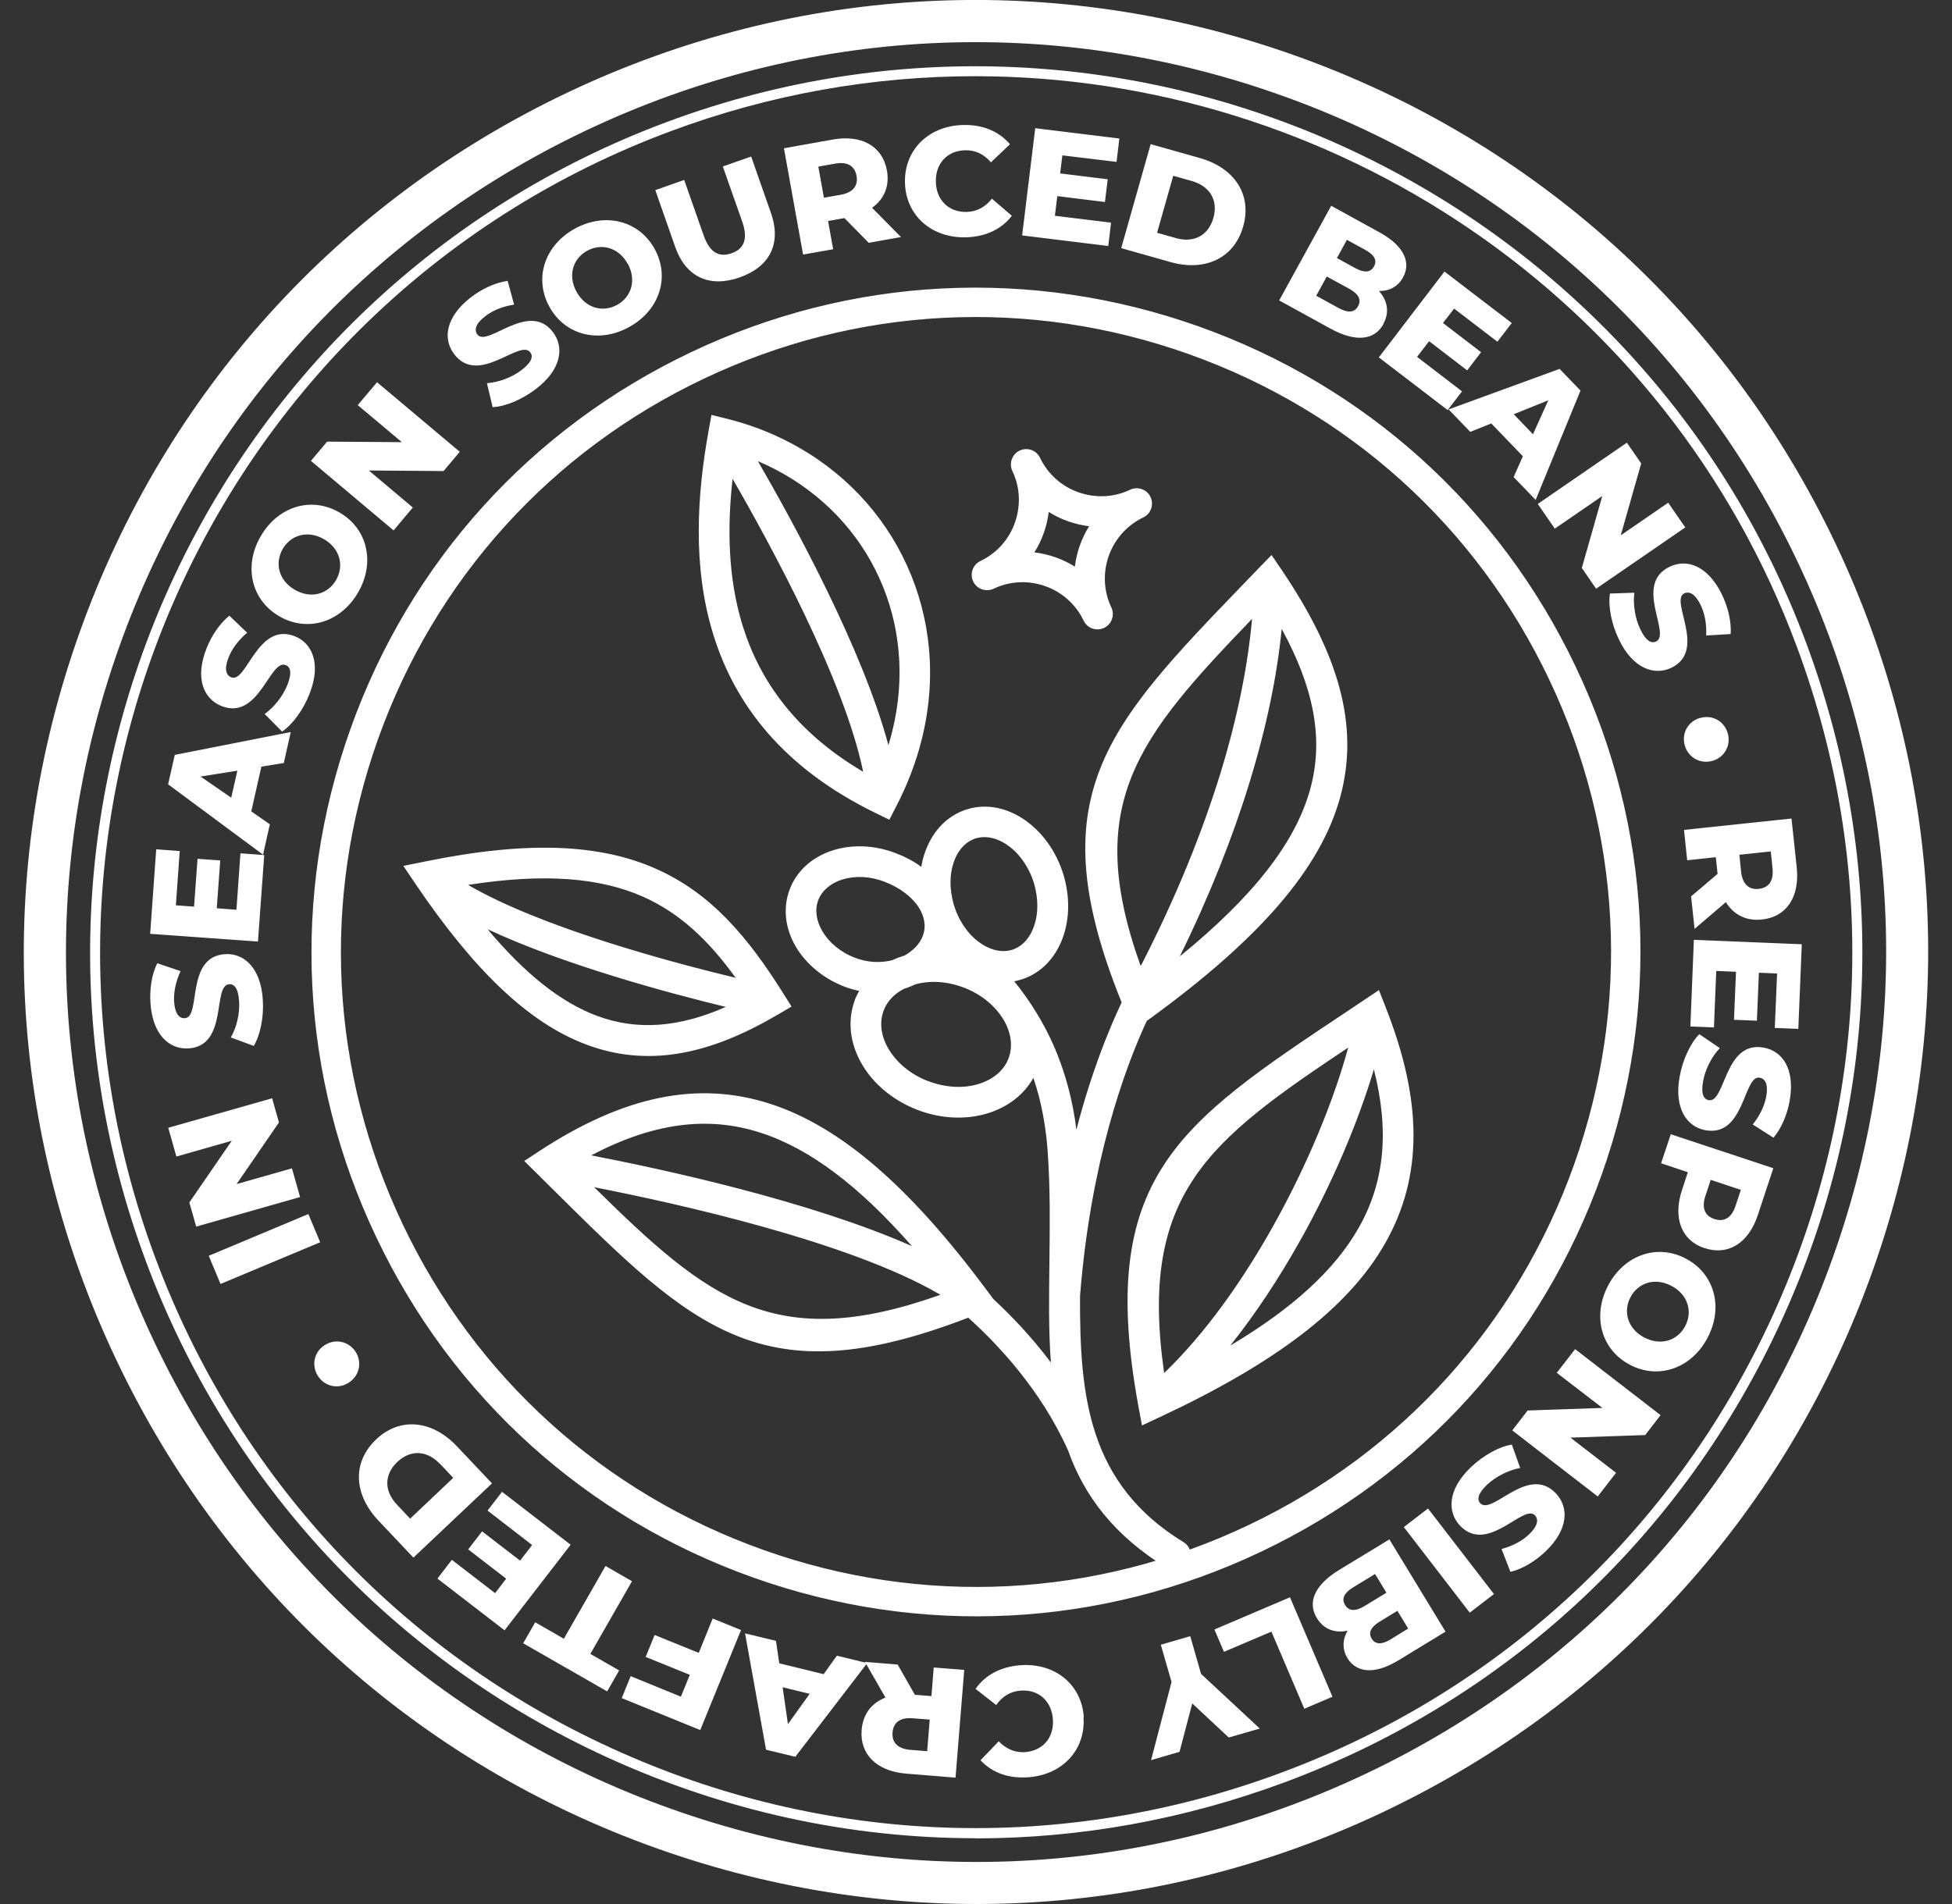 <svg xmlns="http://www.w3.org/2000/svg" fill="none" viewBox="0 0 41 40" height="40" width="41">
<rect x="0" y="0" width="41" height="40" fill="#333333" stroke="none"/>
<g clip-path="url(#clip0_665_67234)">
<path fill="white" d="M26.489 32.598C23.123 34.199 19.337 34.39 15.826 33.143C12.315 31.896 9.5 29.354 7.902 25.988C6.3 22.623 6.107 18.837 7.357 15.325C8.604 11.814 11.146 9 14.511 7.401C17.876 5.8 21.663 5.609 25.174 6.856C28.685 8.104 31.5 10.646 33.098 14.011C34.699 17.376 34.89 21.163 33.643 24.674C32.396 28.185 29.854 31 26.489 32.598ZM14.775 7.96C11.559 9.488 9.132 12.179 7.938 15.533C6.744 18.887 6.93 22.508 8.461 25.724C9.989 28.941 12.68 31.368 16.034 32.561C19.387 33.755 23.008 33.57 26.225 32.039C29.441 30.511 31.868 27.82 33.062 24.466C34.255 21.112 34.07 17.491 32.539 14.275C31.011 11.059 28.32 8.632 24.966 7.438C21.612 6.244 17.991 6.429 14.775 7.96ZM21.416 9.466C21.576 9.39 21.77 9.457 21.845 9.618C22.014 9.969 22.309 10.222 22.652 10.342C22.994 10.463 23.382 10.457 23.736 10.289C23.896 10.213 24.09 10.28 24.166 10.441C24.241 10.601 24.174 10.795 24.014 10.87C23.663 11.039 23.41 11.334 23.289 11.677C23.168 12.019 23.174 12.407 23.343 12.761C23.418 12.921 23.351 13.115 23.191 13.191C23.031 13.267 22.837 13.199 22.761 13.039C22.593 12.688 22.298 12.435 21.955 12.314C21.612 12.193 21.225 12.199 20.871 12.368C20.711 12.443 20.517 12.376 20.441 12.216C20.365 12.056 20.433 11.862 20.593 11.786C20.944 11.618 21.197 11.323 21.317 10.98C21.438 10.637 21.433 10.25 21.264 9.896C21.188 9.736 21.256 9.542 21.416 9.466ZM22.435 10.952C22.292 10.901 22.157 10.837 22.028 10.755C22.008 10.907 21.975 11.053 21.924 11.196C21.873 11.339 21.809 11.474 21.727 11.604C21.879 11.623 22.025 11.657 22.168 11.707C22.312 11.758 22.447 11.823 22.576 11.904C22.595 11.752 22.629 11.606 22.68 11.463C22.73 11.32 22.795 11.185 22.876 11.056C22.725 11.036 22.578 11.002 22.435 10.952ZM18.564 21.219L18.562 21.227C18.463 21.483 18.508 21.775 18.663 22.036C18.831 22.32 19.121 22.57 19.494 22.713H19.5C19.873 22.856 20.253 22.868 20.564 22.769C20.854 22.679 21.084 22.494 21.183 22.236C21.281 21.98 21.236 21.688 21.081 21.427C20.913 21.143 20.623 20.893 20.25 20.75C19.893 20.612 19.531 20.595 19.227 20.679C19.171 20.705 19.115 20.73 19.056 20.75C19.031 20.758 19.008 20.767 18.983 20.775C18.789 20.876 18.64 21.028 18.564 21.219ZM15.247 21.154C14.056 20.865 11.862 20.278 10.242 19.522C11.022 20.452 11.775 21.056 12.542 21.342C13.382 21.654 14.261 21.587 15.244 21.154H15.247ZM9.831 18.59C11.376 19.491 14.109 20.219 15.452 20.542C14.896 19.772 14.292 19.185 13.497 18.834C12.607 18.443 11.455 18.337 9.831 18.59ZM16.337 21.314C14.857 22.191 13.567 22.413 12.32 21.946C11.104 21.494 9.958 20.384 8.741 18.59L8.472 18.191L8.947 18.095C11.123 17.651 12.615 17.741 13.761 18.244C14.918 18.752 15.697 19.665 16.449 20.865L16.626 21.146L16.34 21.314H16.337ZM20.859 27.286C21.216 27.615 21.654 28.067 22.073 28.623C22.022 27.949 22.034 27.241 22.042 26.511C22.05 25.761 22.062 24.983 22.006 24.196C21.969 23.677 21.879 23.157 21.705 22.643C21.508 23 21.168 23.255 20.761 23.384C20.314 23.525 19.778 23.514 19.264 23.314L19.222 23.297C18.727 23.095 18.337 22.755 18.107 22.362C17.857 21.938 17.789 21.452 17.958 21.002V20.994C17.986 20.932 18.014 20.873 18.045 20.817C17.941 20.795 17.837 20.767 17.736 20.727C17.284 20.553 16.927 20.244 16.716 19.89C16.494 19.511 16.435 19.078 16.59 18.677C16.744 18.275 17.081 17.994 17.5 17.862C17.893 17.738 18.365 17.75 18.817 17.924C19.014 18 19.194 18.095 19.351 18.21C19.376 18.053 19.421 17.904 19.483 17.769C19.654 17.384 19.958 17.098 20.351 16.991C20.373 16.986 20.39 16.98 20.404 16.977C20.826 16.882 21.258 17.011 21.618 17.295C21.952 17.559 22.227 17.963 22.357 18.446C22.368 18.488 22.376 18.525 22.382 18.55C22.483 19.008 22.438 19.452 22.278 19.811C22.107 20.196 21.803 20.483 21.41 20.59C21.387 20.595 21.371 20.601 21.357 20.604C21.34 20.609 21.32 20.612 21.303 20.615C21.654 21.05 21.921 21.494 22.121 21.943C22.385 22.539 22.534 23.137 22.609 23.733C22.918 22.542 23.281 21.646 23.559 21.059C21.812 16.741 23.227 15.269 26.126 12.261L26.43 11.946L26.708 11.66L26.933 11.991C28.095 13.719 28.567 15.222 28.149 16.75C27.739 18.244 26.466 19.721 24.135 21.413L24.087 21.446C23.612 22.474 22.907 24.421 22.685 27.227C22.677 29.328 22.854 31.171 24.859 32.398C25.011 32.491 25.059 32.691 24.966 32.842C24.873 32.994 24.674 33.042 24.522 32.949C23.393 32.258 22.772 31.421 22.435 30.474C21.862 29.191 20.941 28.224 20.337 27.682C16.014 29.351 14.565 27.913 11.604 24.977L11.295 24.671L11.011 24.39L11.345 24.171C13.095 23.03 14.649 22.693 16.183 23.191C17.685 23.679 19.137 24.969 20.719 27.095L20.868 27.295L20.859 27.286ZM19.75 27.202L19.725 27.185C17.84 26.087 14.242 25.286 12.48 24.941C14.882 27.309 16.281 28.435 19.75 27.202ZM15.921 9.691C16.66 10.969 18.118 13.629 18.66 15.654C18.688 15.564 18.713 15.474 18.736 15.384C19.025 14.233 18.907 13.106 18.469 12.143C18.031 11.177 17.27 10.37 16.275 9.856C16.163 9.797 16.045 9.741 15.924 9.691H15.921ZM18.129 16.21C17.733 14.278 16.174 11.421 15.387 10.059C15.275 11.067 15.286 12.134 15.598 13.143C15.955 14.295 16.711 15.379 18.129 16.213V16.21ZM15.281 8.8C15.736 8.915 16.168 9.078 16.567 9.286C17.694 9.868 18.553 10.783 19.05 11.879C19.548 12.974 19.685 14.247 19.357 15.547C19.241 16.008 19.064 16.477 18.823 16.943L18.68 17.221L18.399 17.084C16.433 16.129 15.432 14.783 14.983 13.334C14.539 11.901 14.643 10.384 14.882 9.056L14.944 8.716L15.278 8.8H15.281ZM17.188 18.904C17.109 19.112 17.146 19.348 17.272 19.561C17.41 19.797 17.652 20.005 17.963 20.123C18.227 20.224 18.503 20.233 18.744 20.171C18.82 20.134 18.902 20.104 18.983 20.078H18.991C19.174 19.977 19.317 19.834 19.382 19.663C19.458 19.463 19.418 19.25 19.295 19.059C19.152 18.84 18.899 18.646 18.581 18.525C18.27 18.404 17.952 18.396 17.691 18.477C17.455 18.55 17.27 18.702 17.188 18.907V18.904ZM21.216 17.795C21.006 17.629 20.764 17.553 20.542 17.601C20.542 17.601 20.52 17.606 20.517 17.606C20.317 17.66 20.16 17.814 20.067 18.025C19.961 18.261 19.933 18.564 20.003 18.882C20.008 18.91 20.014 18.935 20.02 18.957C20.112 19.303 20.303 19.59 20.536 19.772C20.747 19.938 20.989 20.014 21.211 19.966C21.211 19.966 21.233 19.96 21.236 19.96C21.435 19.907 21.593 19.752 21.685 19.542C21.792 19.306 21.82 19.002 21.75 18.685C21.741 18.651 21.736 18.629 21.733 18.609C21.64 18.264 21.449 17.977 21.216 17.795ZM23.955 20.295C23.966 20.275 23.977 20.261 23.983 20.25C24.711 18.831 25.25 17.488 25.632 16.252C26 15.053 26.213 13.96 26.298 13.002C23.91 15.486 22.736 16.884 23.958 20.292L23.955 20.295ZM28.857 22.466C28.528 23.567 27.991 24.848 27.306 26.067C26.871 26.842 26.376 27.598 25.84 28.269C27.14 27.494 28.034 26.685 28.539 25.792C29.087 24.828 29.183 23.744 28.857 22.466ZM24.452 28.845C25.312 28.019 26.095 26.913 26.744 25.752C27.463 24.466 28.017 23.118 28.317 22.008C25.376 23.971 23.913 25.084 24.452 28.845ZM12.418 24.272C13.904 24.559 17.014 25.23 19.154 26.179C18.056 24.927 17.02 24.134 15.977 23.797C14.854 23.432 13.699 23.598 12.418 24.272ZM26.921 13.213C26.826 14.177 26.607 15.261 26.244 16.441C25.896 17.578 25.413 18.803 24.781 20.092C26.337 18.823 27.216 17.691 27.522 16.57C27.814 15.502 27.581 14.421 26.921 13.213ZM29.109 21.174C29.876 23.118 29.893 24.707 29.098 26.112C28.32 27.486 26.764 28.648 24.365 29.769L23.986 29.946L23.91 29.536C23.036 24.75 24.733 23.62 28.27 21.264L28.632 21.022L28.963 20.8L29.109 21.171V21.174ZM4.632 26.974L4.385 26.382L6.477 25.505L6.725 26.098L4.632 26.974ZM3.534 23.693L5.716 23.073L5.859 23.581L4.969 24.876L6.132 24.545L6.303 25.148L4.121 25.769L3.977 25.261L4.868 23.966L3.705 24.297L3.534 23.693ZM5.334 21.974L4.848 21.795C4.969 21.587 5.039 21.295 5.022 21.033C5.005 20.769 4.924 20.668 4.814 20.677C4.455 20.699 4.8 21.971 3.961 22.025C3.556 22.05 3.205 21.741 3.16 21.07C3.14 20.775 3.188 20.466 3.303 20.236L3.792 20.401C3.691 20.626 3.646 20.842 3.657 21.039C3.674 21.309 3.772 21.398 3.885 21.39C4.23 21.368 3.89 20.101 4.725 20.045C5.121 20.019 5.477 20.328 5.52 21C5.545 21.37 5.466 21.747 5.331 21.971L5.334 21.974ZM5.056 17.927L5.55 17.963L5.418 19.78L3.154 19.618L3.281 17.842L3.775 17.879L3.694 19.019L4.076 19.047L4.149 18.042L4.626 18.076L4.553 19.081L4.966 19.112L5.05 17.929L5.056 17.927ZM5.489 16.109L5.278 17.045L5.668 17.317L5.525 17.955L3.531 16.477L3.671 15.859L6.107 15.379L5.961 16.03L5.491 16.106L5.489 16.109ZM4.986 16.191L4.213 16.314L4.857 16.758L4.986 16.188V16.191ZM5.924 15.368L5.559 15C5.755 14.859 5.944 14.626 6.039 14.382C6.135 14.134 6.104 14.011 6 13.972C5.666 13.842 5.441 15.14 4.657 14.834C4.281 14.688 4.09 14.258 4.334 13.632C4.441 13.356 4.615 13.098 4.817 12.935L5.191 13.292C5.003 13.452 4.871 13.632 4.8 13.814C4.702 14.064 4.753 14.188 4.859 14.23C5.182 14.356 5.407 13.061 6.188 13.365C6.556 13.508 6.75 13.938 6.505 14.567C6.371 14.915 6.143 15.222 5.927 15.368H5.924ZM5.865 12.946C5.275 12.604 5.112 11.89 5.477 11.264C5.843 10.634 6.542 10.424 7.132 10.767C7.722 11.109 7.885 11.823 7.52 12.449C7.154 13.078 6.455 13.289 5.865 12.946ZM6.806 11.328C6.466 11.132 6.109 11.236 5.938 11.533C5.767 11.831 5.851 12.191 6.191 12.39C6.531 12.587 6.888 12.483 7.059 12.185C7.23 11.887 7.146 11.528 6.806 11.328ZM7.921 8.031L9.657 9.491L9.317 9.896L7.747 9.884L8.671 10.662L8.267 11.143L6.531 9.682L6.871 9.278L8.441 9.289L7.514 8.511L7.918 8.031H7.921ZM10.348 8.553L10.227 8.05C10.469 8.033 10.75 7.932 10.958 7.772C11.168 7.609 11.205 7.488 11.137 7.401C10.918 7.115 10.056 8.112 9.542 7.443C9.295 7.123 9.357 6.66 9.89 6.247C10.123 6.067 10.407 5.935 10.663 5.901L10.798 6.399C10.553 6.438 10.348 6.522 10.194 6.643C9.98 6.806 9.958 6.938 10.028 7.028C10.239 7.303 11.101 6.311 11.612 6.974C11.854 7.289 11.798 7.758 11.261 8.168C10.966 8.396 10.612 8.542 10.351 8.553H10.348ZM11.542 6.449C11.211 5.854 11.435 5.157 12.07 4.806C12.705 4.455 13.416 4.629 13.747 5.224C14.079 5.82 13.854 6.516 13.219 6.868C12.584 7.222 11.873 7.045 11.542 6.449ZM13.182 5.539C12.992 5.196 12.632 5.104 12.331 5.269C12.031 5.435 11.921 5.792 12.112 6.134C12.303 6.477 12.663 6.57 12.963 6.404C13.264 6.238 13.373 5.882 13.185 5.539H13.182ZM14.18 5.182L13.764 3.994L14.371 3.781L14.781 4.949C14.91 5.317 15.115 5.41 15.368 5.32C15.618 5.233 15.719 5.031 15.593 4.665L15.182 3.497L15.778 3.289L16.194 4.477C16.418 5.118 16.168 5.606 15.536 5.828C14.902 6.05 14.404 5.823 14.18 5.182ZM17.739 4.581L17.393 4.643L17.5 5.236L16.868 5.348L16.466 3.115L17.489 2.932C18.098 2.823 18.536 3.07 18.629 3.581C18.688 3.91 18.573 4.182 18.317 4.365L18.924 4.98L18.247 5.101L17.736 4.581H17.739ZM17.539 3.438L17.188 3.5L17.306 4.154L17.657 4.092C17.918 4.045 18.028 3.901 17.991 3.696C17.955 3.488 17.8 3.39 17.539 3.438ZM19.008 3.837C18.991 3.146 19.508 2.643 20.227 2.626C20.646 2.615 20.986 2.761 21.213 3.031L20.814 3.41C20.668 3.241 20.491 3.151 20.272 3.157C19.899 3.165 19.646 3.432 19.657 3.82C19.666 4.21 19.933 4.463 20.306 4.452C20.522 4.446 20.697 4.348 20.834 4.174L21.253 4.533C21.039 4.814 20.705 4.974 20.286 4.986C19.567 5.002 19.025 4.528 19.008 3.837ZM23.337 4.677L23.278 5.168L21.469 4.946L21.744 2.693L23.511 2.91L23.452 3.401L22.314 3.264L22.267 3.643L23.267 3.766L23.208 4.244L22.208 4.12L22.157 4.533L23.334 4.677H23.337ZM24.168 3.028L25.202 3.32C25.927 3.525 26.303 4.087 26.112 4.758C25.921 5.429 25.306 5.71 24.584 5.505L23.55 5.213L24.168 3.031V3.028ZM24.697 5.002C25.067 5.106 25.379 4.957 25.486 4.578C25.593 4.202 25.407 3.91 25.034 3.803L24.643 3.693L24.303 4.89L24.694 5L24.697 5.002ZM29.059 6.806C28.871 7.149 28.475 7.196 27.941 6.901L26.868 6.311L27.961 4.323L28.977 4.882C29.5 5.168 29.64 5.522 29.469 5.828C29.365 6.019 29.183 6.118 28.963 6.112C29.143 6.314 29.191 6.561 29.056 6.803L29.059 6.806ZM28.525 6.432C28.601 6.295 28.534 6.174 28.34 6.067L27.868 5.809L27.646 6.213L28.118 6.472C28.312 6.578 28.449 6.57 28.525 6.432ZM28.292 5.036L28.081 5.421L28.469 5.634C28.657 5.738 28.789 5.724 28.859 5.598C28.93 5.472 28.868 5.354 28.68 5.252L28.292 5.039V5.036ZM30.708 8.222L30.407 8.615L28.961 7.508L30.34 5.705L31.753 6.786L31.452 7.179L30.542 6.483L30.309 6.786L31.109 7.399L30.817 7.781L30.017 7.168L29.764 7.497L30.705 8.219L30.708 8.222ZM31.989 9.587L31.323 8.896L30.882 9.073L30.427 8.601L32.758 7.75L33.197 8.205L32.255 10.502L31.792 10.022L31.986 9.587H31.989ZM32.199 9.123L32.52 8.41L31.795 8.702L32.199 9.123ZM35.396 11.081L33.525 12.368L33.225 11.932L33.654 10.421L32.657 11.106L32.3 10.587L34.171 9.3L34.472 9.736L34.042 11.247L35.039 10.561L35.396 11.078V11.081ZM33.812 12.469L34.328 12.452C34.298 12.691 34.34 12.988 34.455 13.224C34.57 13.463 34.682 13.525 34.784 13.477C35.107 13.32 34.309 12.275 35.067 11.907C35.432 11.73 35.873 11.884 36.168 12.491C36.298 12.758 36.368 13.061 36.351 13.32L35.837 13.351C35.848 13.104 35.806 12.887 35.719 12.707C35.601 12.466 35.477 12.418 35.376 12.466C35.065 12.618 35.859 13.662 35.107 14.028C34.75 14.199 34.303 14.05 34.008 13.443C33.845 13.109 33.775 12.733 33.815 12.474L33.812 12.469ZM35.711 15.084C35.969 15.008 36.216 15.154 36.289 15.401C36.362 15.651 36.23 15.907 35.972 15.983C35.711 16.059 35.458 15.912 35.388 15.662C35.315 15.412 35.449 15.157 35.711 15.081V15.084ZM36.076 18.356L36.039 18.008L35.438 18.073L35.371 17.435L37.629 17.196L37.739 18.227C37.803 18.842 37.525 19.264 37.008 19.317C36.677 19.354 36.413 19.216 36.25 18.952L35.593 19.514L35.52 18.831L36.076 18.359V18.356ZM37.23 18.241L37.194 17.887L36.534 17.957L36.57 18.311C36.598 18.576 36.736 18.696 36.941 18.674C37.152 18.651 37.258 18.505 37.23 18.241ZM36 21.584L35.505 21.564L35.578 19.744L37.845 19.837L37.772 21.615L37.278 21.595L37.326 20.452L36.944 20.435L36.902 21.443L36.421 21.424L36.463 20.415L36.048 20.398L36 21.584ZM35.694 21.727L36.123 22.019C35.958 22.193 35.817 22.457 35.772 22.716C35.725 22.977 35.781 23.092 35.89 23.112C36.244 23.177 36.213 21.859 37.042 22.008C37.441 22.078 37.708 22.463 37.59 23.126C37.539 23.415 37.418 23.705 37.25 23.901L36.815 23.623C36.969 23.429 37.062 23.23 37.098 23.036C37.146 22.772 37.073 22.66 36.961 22.64C36.618 22.578 36.649 23.893 35.823 23.744C35.432 23.674 35.16 23.289 35.278 22.626C35.343 22.258 35.508 21.913 35.691 21.727H35.694ZM35.806 26.224C35.317 26.061 35.135 25.592 35.328 25.002L35.452 24.626L34.89 24.438L35.093 23.828L37.247 24.542L36.921 25.528C36.727 26.115 36.298 26.384 35.806 26.221V26.224ZM36.008 25.609C36.208 25.677 36.368 25.59 36.452 25.337L36.565 24.997L35.932 24.786L35.82 25.126C35.736 25.379 35.812 25.545 36.008 25.609ZM35.41 26.441C36.011 26.758 36.205 27.463 35.865 28.106C35.525 28.75 34.834 28.988 34.233 28.671C33.632 28.354 33.438 27.648 33.778 27.005C34.118 26.362 34.809 26.123 35.41 26.441ZM34.536 28.098C34.885 28.28 35.236 28.163 35.396 27.859C35.556 27.556 35.455 27.196 35.107 27.014C34.758 26.831 34.407 26.949 34.247 27.252C34.087 27.556 34.188 27.913 34.534 28.098H34.536ZM33.559 31.438L31.764 30.05L32.087 29.632L33.657 29.578L32.699 28.84L33.084 28.342L34.879 29.73L34.556 30.148L32.986 30.202L33.944 30.941L33.559 31.438ZM31.756 30.351L31.93 30.84C31.694 30.882 31.424 31.014 31.233 31.193C31.042 31.376 31.017 31.502 31.093 31.581C31.34 31.842 32.093 30.761 32.677 31.37C32.958 31.663 32.947 32.132 32.458 32.598C32.244 32.8 31.977 32.963 31.725 33.022L31.539 32.542C31.778 32.477 31.972 32.37 32.115 32.236C32.309 32.05 32.317 31.918 32.239 31.834C32 31.584 31.247 32.66 30.668 32.053C30.396 31.767 30.402 31.295 30.89 30.828C31.16 30.57 31.497 30.387 31.756 30.348V30.351ZM31.379 33.488L30.871 33.879L29.486 32.081L29.994 31.691L31.379 33.488ZM27.66 33.994C27.455 33.66 27.612 33.295 28.135 32.977L29.183 32.34L30.362 34.278L29.371 34.882C28.862 35.191 28.486 35.135 28.303 34.837C28.191 34.651 28.194 34.443 28.306 34.258C28.039 34.314 27.803 34.23 27.66 33.994ZM28.253 33.719C28.334 33.851 28.472 33.854 28.66 33.741L29.121 33.46L28.882 33.067L28.421 33.348C28.233 33.463 28.171 33.587 28.253 33.719ZM29.578 34.213L29.351 33.84L28.975 34.07C28.792 34.182 28.736 34.303 28.812 34.427C28.885 34.547 29.02 34.556 29.202 34.444L29.578 34.213ZM27.986 35.646L27.396 35.898L26.705 34.278L25.708 34.702L25.508 34.233L27.095 33.556L27.986 35.643V35.646ZM24.607 35.334L24.382 34.553L25 34.373L25.227 35.165L26.461 36.314L25.809 36.502L25.042 35.786L24.775 36.803L24.177 36.977L24.607 35.337V35.334ZM22.758 36.07C22.809 36.758 22.317 37.286 21.598 37.337C21.18 37.368 20.834 37.238 20.595 36.98L20.977 36.581C21.132 36.741 21.314 36.823 21.531 36.809C21.902 36.781 22.143 36.505 22.115 36.118C22.087 35.73 21.809 35.488 21.438 35.517C21.222 35.533 21.053 35.637 20.924 35.82L20.491 35.48C20.691 35.191 21.017 35.014 21.435 34.983C22.154 34.932 22.716 35.382 22.764 36.07H22.758ZM19.216 35.604L19.564 35.632L19.612 35.031L20.253 35.081L20.07 37.345L19.036 37.261C18.418 37.21 18.056 36.859 18.098 36.342C18.126 36.008 18.306 35.778 18.598 35.663L18.168 34.913L18.854 34.969L19.216 35.604ZM19.118 36.761L19.475 36.789L19.528 36.126L19.171 36.098C18.907 36.075 18.764 36.188 18.747 36.396C18.73 36.606 18.854 36.738 19.118 36.761ZM16.368 34.943L17.3 35.171L17.578 34.783L18.216 34.938L16.705 36.907L16.09 36.758L15.649 34.314L16.298 34.471L16.368 34.943ZM16.438 35.446L16.55 36.221L17.006 35.584L16.438 35.446ZM14.3 35.648L14.489 35.185L13.562 34.809L13.75 34.348L14.677 34.724L14.969 34.002L15.565 34.244L14.708 36.345L13.059 35.674L13.247 35.213L14.3 35.643V35.648ZM12.402 34.747L13.005 35.092L12.753 35.533L10.989 34.522L11.242 34.081L11.843 34.427L12.719 32.898L13.275 33.219L12.399 34.747H12.402ZM10.242 31.733L10.545 31.34L11.986 32.452L10.598 34.25L9.188 33.163L9.491 32.769L10.399 33.469L10.632 33.165L9.834 32.55L10.126 32.171L10.924 32.786L11.177 32.458L10.239 31.733H10.242ZM8.685 32.724L7.947 31.943C7.43 31.396 7.393 30.721 7.899 30.241C8.404 29.761 9.079 29.837 9.595 30.382L10.334 31.163L8.685 32.721V32.724ZM9.241 30.755C8.977 30.474 8.632 30.443 8.345 30.713C8.062 30.983 8.07 31.328 8.337 31.609L8.615 31.904L9.52 31.047L9.241 30.752V30.755ZM7.326 29.047C7.101 29.193 6.82 29.126 6.68 28.91C6.539 28.691 6.59 28.407 6.817 28.261C7.045 28.112 7.329 28.182 7.469 28.398C7.609 28.618 7.553 28.898 7.326 29.047ZM29.084 38.053C24.261 40.345 18.837 40.623 13.806 38.834C8.775 37.045 4.741 33.404 2.449 28.581C0.154 23.761 -0.124 18.334 1.666 13.303C3.455 8.272 7.095 4.238 11.916 1.946C16.739 -0.346 22.166 -0.624 27.197 1.165C32.227 2.955 36.261 6.595 38.553 11.418C40.845 16.241 41.123 21.665 39.334 26.696C37.545 31.727 33.904 35.761 29.081 38.053H29.084ZM12.298 2.747C7.688 4.938 4.208 8.792 2.5 13.601C0.789 18.41 1.056 23.595 3.247 28.205C5.438 32.814 9.292 36.292 14.101 38.002C18.91 39.713 24.095 39.446 28.705 37.255C33.315 35.064 36.792 31.21 38.503 26.401C40.213 21.592 39.947 16.407 37.755 11.797C35.565 7.188 31.711 3.71 26.902 2C22.093 0.289 16.907 0.556 12.298 2.747Z"></path>
<path fill="white" d="M20.492 38.618C17.857 38.618 15.228 38.05 12.759 36.921C8.239 34.854 4.795 31.149 3.062 26.491C-0.516 16.874 4.394 6.14 14.009 2.562C23.624 -1.017 34.36 3.893 37.939 13.511C39.672 18.169 39.489 23.225 37.419 27.744C35.352 32.264 31.646 35.708 26.989 37.441C24.874 38.227 22.68 38.621 20.489 38.621L20.492 38.618ZM20.481 1.601C18.354 1.601 16.192 1.972 14.082 2.758C4.576 6.298 -0.28 16.91 3.259 26.416C4.972 31.022 8.377 34.682 12.846 36.727C17.315 38.772 22.312 38.955 26.916 37.239C31.523 35.525 35.183 32.121 37.228 27.652C39.273 23.183 39.456 18.185 37.739 13.581C34.989 6.183 27.95 1.601 20.481 1.601Z"></path>
</g>
<defs>
<clipPath id="clip0_665_67234">
<rect transform="translate(0.5)" fill="white" height="40" width="40"></rect>
</clipPath>
</defs>
</svg>
